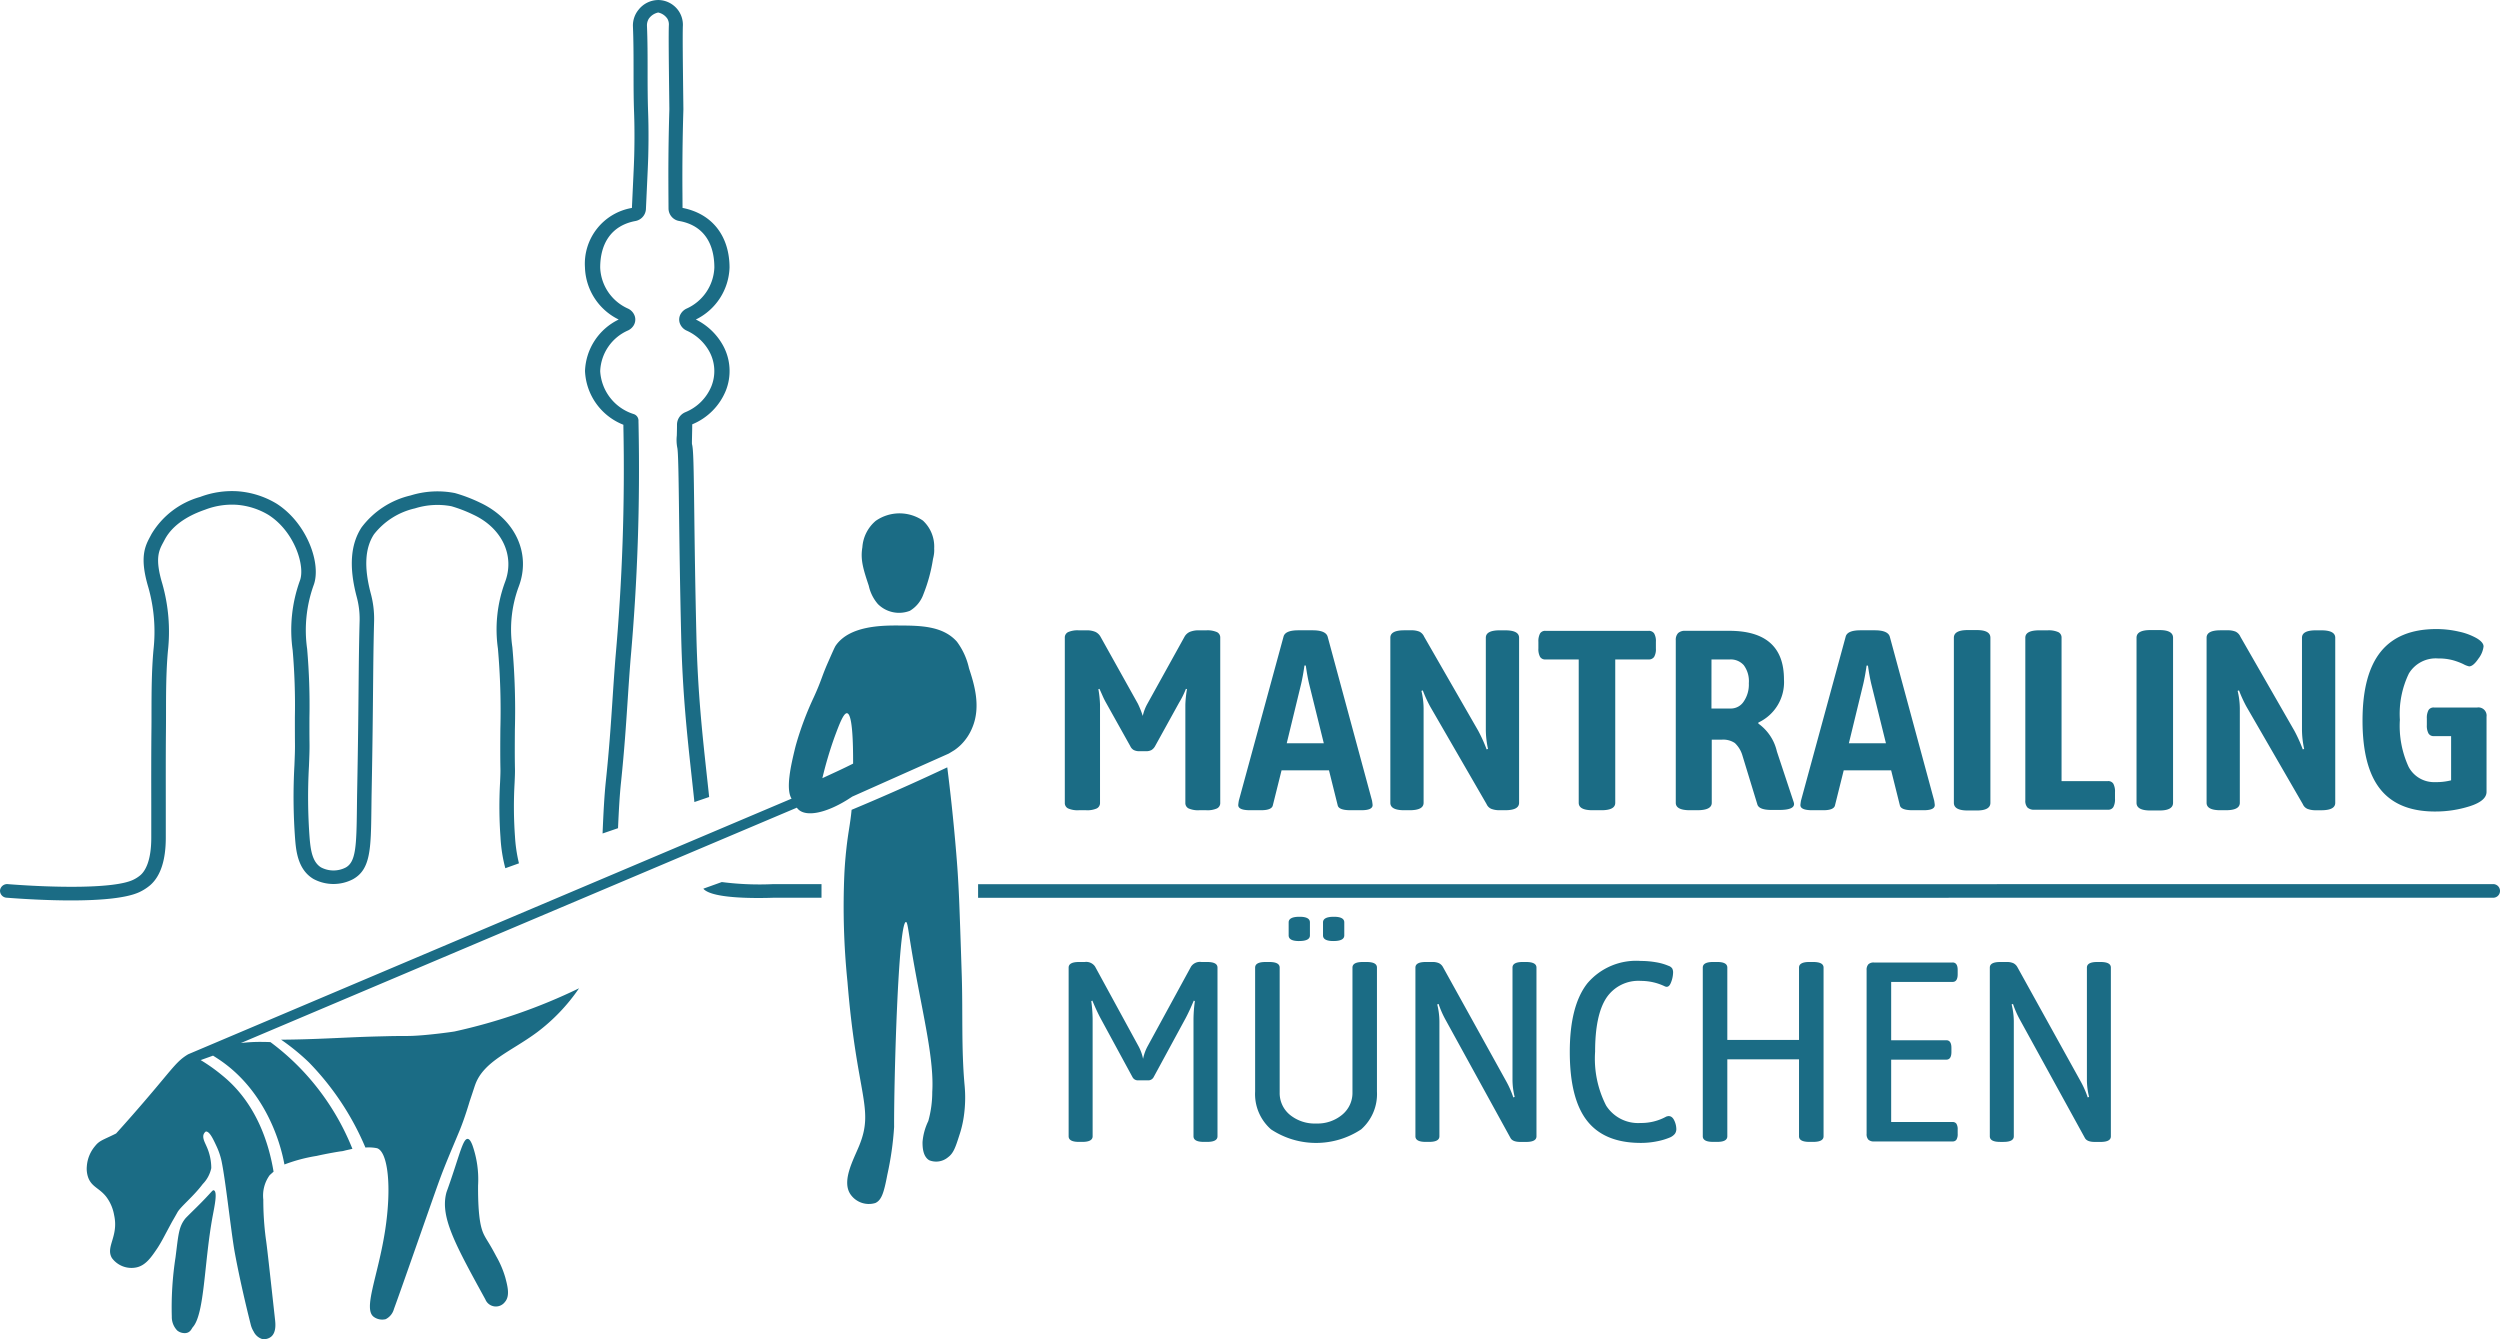 <svg xmlns="http://www.w3.org/2000/svg" width="267.057" height="143.06" viewBox="0 0 267.057 143.06"><defs><style>.a{fill:#1b6c85;}</style></defs><path class="a" d="M217.872,90.666h.961q1.456,0,1.456-.819V72.212q0-.819-1.456-.819h-.961q-1.485,0-1.485.819V89.847Q216.387,90.666,217.872,90.666Zm19.512,0h.961q1.456,0,1.456-.819V72.212q0-.819-1.456-.819h-.961q-1.485,0-1.485.819V89.847Q235.9,90.666,237.384,90.666Zm-12.376-.082h7.834a.627.627,0,0,0,.582-.287,1.749,1.749,0,0,0,.175-.887V88.7a1.754,1.754,0,0,0-.175-.887.628.628,0,0,0-.582-.286H227.89V72.212a.637.637,0,0,0-.349-.6,2.5,2.5,0,0,0-1.136-.191h-.9q-1.486,0-1.486.792V89.574a1.069,1.069,0,0,0,.233.778A1.042,1.042,0,0,0,225.007,90.584Zm-103.239-.137a2.5,2.5,0,0,0,1.136.191h.786a2.5,2.5,0,0,0,1.136-.191.637.637,0,0,0,.349-.6V79.364A11.435,11.435,0,0,0,125,77.7l.116-.027q.116.246.32.71a7.568,7.568,0,0,0,.379.764l2.592,4.641a.894.894,0,0,0,.378.423,1.314,1.314,0,0,0,.612.123h.67a1.224,1.224,0,0,0,.6-.123,1.1,1.1,0,0,0,.393-.423l2.563-4.641a9.32,9.32,0,0,0,.728-1.474l.116.027a11.432,11.432,0,0,0-.175,1.665V89.847a.637.637,0,0,0,.349.6,2.5,2.5,0,0,0,1.136.191h.757a2.5,2.5,0,0,0,1.136-.191.637.637,0,0,0,.349-.6V72.212a.636.636,0,0,0-.349-.6,2.5,2.5,0,0,0-1.136-.191h-.786a2.412,2.412,0,0,0-.976.164,1.214,1.214,0,0,0-.568.519l-3.961,7.152a4.7,4.7,0,0,0-.5,1.31,10.262,10.262,0,0,0-.524-1.31l-3.99-7.152a1.237,1.237,0,0,0-.553-.519,2.307,2.307,0,0,0-.961-.164H122.9a2.5,2.5,0,0,0-1.136.191.637.637,0,0,0-.349.6V89.847A.637.637,0,0,0,121.768,90.447Zm79.5.191h1.165q1.136,0,1.253-.519l.932-3.74h5.067l.932,3.74q.116.519,1.369.519h1.165q1.193,0,1.194-.546,0-.082-.058-.464L209.543,72.1q-.2-.682-1.6-.683H206.4q-1.4,0-1.572.683l-4.776,17.526q-.058.382-.058.464Q199.991,90.639,201.272,90.638Zm5.446-13.513q.2-.874.349-1.939h.146q.146,1.065.349,1.939l1.572,6.36h-3.96Zm-33.956-2.594h3.553V89.847q0,.792,1.485.791h.932q1.485,0,1.485-.791V74.532h3.553a.675.675,0,0,0,.6-.273,1.631,1.631,0,0,0,.189-.9v-.71a1.633,1.633,0,0,0-.189-.9.676.676,0,0,0-.6-.273H172.762a.629.629,0,0,0-.583.286,1.757,1.757,0,0,0-.175.887v.71a1.756,1.756,0,0,0,.175.887A.629.629,0,0,0,172.762,74.532Zm-31.54,16.106h1.165q1.136,0,1.252-.519l.932-3.74h5.067l.931,3.74q.116.519,1.369.519H153.1q1.194,0,1.194-.546,0-.082-.058-.464L149.493,72.1q-.2-.682-1.6-.683h-1.543q-1.4,0-1.572.683L140,89.628c-.039.255-.058.409-.058.464Q139.941,90.639,141.222,90.638Zm5.446-13.513q.2-.874.349-1.939h.146q.145,1.065.349,1.939l1.572,6.36h-3.96Zm98.2,13.513h.582q1.486,0,1.486-.791v-10.1a8.332,8.332,0,0,0-.233-1.856l.145-.054a14.17,14.17,0,0,0,.787,1.72l6.028,10.428a.948.948,0,0,0,.524.519,2.413,2.413,0,0,0,.874.137h.583q1.485,0,1.485-.791V72.212q0-.791-1.485-.792h-.583q-1.485,0-1.485.792v9.828a9.8,9.8,0,0,0,.233,2.047l-.146.054a16.473,16.473,0,0,0-.9-1.993L246.994,72.1a1.078,1.078,0,0,0-.524-.546,2.189,2.189,0,0,0-.845-.137h-.757q-1.485,0-1.485.792V89.847Q243.383,90.639,244.868,90.638Zm-87.191,0h.582q1.485,0,1.486-.791v-10.1a8.311,8.311,0,0,0-.233-1.856l.146-.054a14.1,14.1,0,0,0,.787,1.72l6.028,10.428A.95.95,0,0,0,167,90.5a2.413,2.413,0,0,0,.874.137h.582q1.486,0,1.486-.791V72.212q0-.791-1.486-.792h-.582q-1.485,0-1.485.792v9.828a9.8,9.8,0,0,0,.233,2.047l-.146.054a16.424,16.424,0,0,0-.9-1.993L159.8,72.1a1.079,1.079,0,0,0-.524-.546,2.189,2.189,0,0,0-.844-.137h-.757q-1.486,0-1.486.792V89.847Q156.191,90.639,157.676,90.638Zm30.52,0h.786q1.543,0,1.543-.791V83.1H191.6a2.224,2.224,0,0,1,1.383.355,2.925,2.925,0,0,1,.8,1.283l1.6,5.241q.145.628,1.515.628h.844q1.572,0,1.572-.628a.631.631,0,0,0-.029-.177c-.02-.064-.039-.123-.058-.177l-1.747-5.269a5.024,5.024,0,0,0-1.981-2.975v-.109a4.753,4.753,0,0,0,2.738-4.613q0-5.186-5.854-5.187H187.7a1.059,1.059,0,0,0-.772.245,1.038,1.038,0,0,0-.248.764V89.847Q186.682,90.639,188.2,90.638Zm2.3-16.106h1.98a1.856,1.856,0,0,1,1.471.615,2.868,2.868,0,0,1,.539,1.924,3.2,3.2,0,0,1-.554,1.966,1.633,1.633,0,0,1-1.339.737h-2.1Zm77.29,16.243a12.017,12.017,0,0,0,3.742-.573q1.762-.573,1.762-1.529V80.647a.872.872,0,0,0-.99-.983h-4.63a.628.628,0,0,0-.582.286,1.754,1.754,0,0,0-.175.887v.71a1.75,1.75,0,0,0,.175.887.627.627,0,0,0,.582.287h1.835v4.723a6.469,6.469,0,0,1-1.689.191A3.069,3.069,0,0,1,264.962,86a10.483,10.483,0,0,1-.932-5.023,9.908,9.908,0,0,1,.961-4.941,3.351,3.351,0,0,1,3.116-1.611,5.848,5.848,0,0,1,1.543.177,6.923,6.923,0,0,1,1.15.423,2.376,2.376,0,0,0,.626.246q.437,0,.99-.819a2.615,2.615,0,0,0,.553-1.31q0-.436-.728-.874a6.659,6.659,0,0,0-1.908-.71,10.642,10.642,0,0,0-2.4-.273q-3.99,0-5.941,2.416t-1.951,7.357q0,4.969,1.907,7.343T267.787,90.775ZM151.269,104.011v-1.392q0-.6-1.107-.6-1.165,0-1.165.6v1.392q0,.6,1.107.6Q151.269,104.612,151.269,104.011Zm-4.835.6q1.165,0,1.165-.6v-1.392q0-.6-1.107-.6-1.165,0-1.165.6v1.392Q145.329,104.612,146.435,104.612Zm54.926,2.238h-.408q-1.107,0-1.107.6v7.726h-7.659v-7.726q0-.6-1.077-.6h-.437q-1.107,0-1.107.6v18.017q0,.6,1.107.6h.437q1.077,0,1.077-.6v-8.217h7.659v8.217q0,.6,1.107.6h.408q1.106,0,1.107-.6V107.451Q202.467,106.851,201.36,106.85Zm-30.666,0h-.349q-1.107,0-1.107.6v12.012a7.607,7.607,0,0,0,.233,1.8l-.146.055a10.139,10.139,0,0,0-.757-1.72l-6.756-12.2a1,1,0,0,0-.437-.423,1.667,1.667,0,0,0-.7-.123h-.7q-1.107,0-1.107.6v18.017q0,.6,1.107.6h.349q1.106,0,1.107-.6V113.184a7.635,7.635,0,0,0-.233-1.8l.146-.055a10.072,10.072,0,0,0,.757,1.72l6.931,12.612q.232.41,1.048.41h.612q1.107,0,1.107-.6V107.451Q171.8,106.851,170.694,106.85Zm15.232,16.461a.985.985,0,0,0-.263.055,5.517,5.517,0,0,1-2.737.682,4.05,4.05,0,0,1-3.684-1.856,10.992,10.992,0,0,1-1.179-5.76q0-3.9,1.194-5.733a4.106,4.106,0,0,1,3.7-1.829,5.9,5.9,0,0,1,2.534.573q.437.218.669-.382a2.992,2.992,0,0,0,.233-1.065.886.886,0,0,0-.1-.464.762.762,0,0,0-.393-.273,5.763,5.763,0,0,0-1.34-.382,9.332,9.332,0,0,0-1.6-.137,6.832,6.832,0,0,0-5.723,2.389q-1.879,2.389-1.879,7.33,0,5,1.85,7.357t5.723,2.361A8.629,8.629,0,0,0,184.7,126a6.944,6.944,0,0,0,1.34-.4,1.326,1.326,0,0,0,.553-.409.868.868,0,0,0,.146-.492,2.2,2.2,0,0,0-.218-.914Q186.3,123.312,185.925,123.311ZM153.657,106.85h-.407q-1.108,0-1.107.6v13.322a3.017,3.017,0,0,1-1.092,2.389,4.109,4.109,0,0,1-2.781.942,4.189,4.189,0,0,1-2.811-.928,3.006,3.006,0,0,1-1.092-2.4V107.451q0-.6-1.107-.6h-.408q-1.107,0-1.107.6v13.24a5.013,5.013,0,0,0,1.7,4.04,8.726,8.726,0,0,0,9.625,0,5.034,5.034,0,0,0,1.689-4.04v-13.24Q154.764,106.851,153.657,106.85Zm-17.037,0h-.612a1.138,1.138,0,0,0-1.107.491l-4.66,8.545a4.816,4.816,0,0,0-.466,1.31,4.859,4.859,0,0,0-.466-1.31l-4.66-8.545a1.137,1.137,0,0,0-1.106-.491h-.612q-1.107,0-1.107.6v18.017q0,.6,1.107.6h.349q1.107,0,1.107-.6v-12.5a14.9,14.9,0,0,0-.145-1.938l.116-.054q.465,1.12.874,1.883l3.407,6.279a.648.648,0,0,0,.64.355h.991a.649.649,0,0,0,.641-.355l3.407-6.279q.407-.764.874-1.883l.116.054a14.834,14.834,0,0,0-.146,1.938v12.5q0,.6,1.107.6h.349q1.107,0,1.107-.6V107.451Q137.727,106.851,136.621,106.85Zm95.434,0h-.349q-1.107,0-1.107.6v12.012a7.609,7.609,0,0,0,.233,1.8l-.146.055a10.135,10.135,0,0,0-.757-1.72l-6.757-12.2a1,1,0,0,0-.437-.423,1.667,1.667,0,0,0-.7-.123h-.7q-1.107,0-1.107.6v18.017q0,.6,1.107.6h.349q1.106,0,1.107-.6V113.184a7.636,7.636,0,0,0-.233-1.8l.146-.055a10.073,10.073,0,0,0,.757,1.72l6.931,12.612q.233.41,1.048.41h.612q1.107,0,1.107-.6V107.451Q233.162,106.851,232.055,106.85Zm-15.813.054h-8.387a.811.811,0,0,0-.6.191.868.868,0,0,0-.189.628V125.2a.868.868,0,0,0,.189.628.809.809,0,0,0,.6.191h8.387a.475.475,0,0,0,.422-.191,1.143,1.143,0,0,0,.131-.628v-.437a1.144,1.144,0,0,0-.131-.628.476.476,0,0,0-.422-.191h-6.552v-6.661h5.883q.553,0,.553-.819v-.437q0-.819-.553-.819h-5.883V108.98h6.552q.553,0,.553-.819v-.437Q216.8,106.9,216.242,106.9ZM73.761,38.22a6.357,6.357,0,0,0-3.6,5.5,6.461,6.461,0,0,0,4.1,5.74c0,.053,0,.106,0,.159a226.872,226.872,0,0,1-.85,24.767c-.127,1.63-.224,3.088-.317,4.5-.176,2.664-.343,5.18-.7,8.589-.167,1.534-.273,3.593-.356,5.648l1.651-.566c.078-1.82.177-3.6.324-4.944.355-3.436.523-5.964.7-8.64.093-1.406.189-2.86.316-4.483a228.187,228.187,0,0,0,.853-24.91c0-.152-.007-.3-.009-.456l0-.142a.733.733,0,0,0-.5-.659,5.11,5.11,0,0,1-3.589-4.591,4.956,4.956,0,0,1,2.989-4.353,1.417,1.417,0,0,0,.566-.5,1.2,1.2,0,0,0,.141-1.011,1.37,1.37,0,0,0-.718-.813,5,5,0,0,1-2.978-4.383c0-2.584,1.2-4.487,3.739-4.971a1.373,1.373,0,0,0,1.144-1.246l.192-4.171c.015-.334.038-.847.056-1.474.021-.743.062-2.693-.012-4.738-.053-1.468-.054-2.968-.055-4.418,0-1.577,0-3.208-.069-4.82a1.348,1.348,0,0,1,.2-.752,1.649,1.649,0,0,1,1-.658,1.581,1.581,0,0,1,.984.665,1.21,1.21,0,0,1,.158.646c-.045.939-.007,4.061.044,8.38l.008.643c-.065,2.147-.1,4.313-.107,6.439q0,1.316.007,2.614l.01,1.581A1.367,1.367,0,0,0,80.257,27.7c2.663.492,3.721,2.491,3.721,4.967a5.014,5.014,0,0,1-3,4.4,1.422,1.422,0,0,0-.565.507,1.2,1.2,0,0,0-.135,1.012,1.378,1.378,0,0,0,.732.814,5.193,5.193,0,0,1,2.428,2.229,4.369,4.369,0,0,1,.225,3.718,5.069,5.069,0,0,1-2.781,2.771l-.042.019a1.448,1.448,0,0,0-.852,1.3c0,.429-.011.831-.02,1.174a4.354,4.354,0,0,0,.048,1.288c.109.418.145,3.318.191,6.989.042,3.311.1,7.846.23,13.262.147,6.017.625,10.387,1.13,15.014.093.855.188,1.719.28,2.6l1.576-.54q-.119-1.116-.238-2.2c-.5-4.6-.976-8.943-1.122-14.905-.132-5.408-.189-9.938-.23-13.246-.063-5.091-.092-6.812-.244-7.343-.015-.126,0-.528.006-.883s.02-.767.019-1.209c0,0,.01-.021.011-.027A6.574,6.574,0,0,0,85.2,45.825,5.673,5.673,0,0,0,84.91,41,6.7,6.7,0,0,0,82,38.218a6.414,6.414,0,0,0,3.6-5.547c0-3.158-1.657-5.709-5.02-6.375l-.009-1.5q-.011-1.292-.007-2.6c.006-2.113.042-4.268.107-6.431l-.008-.67c-.051-4.3-.088-7.4-.045-8.312a2.645,2.645,0,0,0-.5-1.594,2.68,2.68,0,0,0-2.091-1.1,2.707,2.707,0,0,0-2.136,1.026,2.657,2.657,0,0,0-.611,1.775c.066,1.583.067,3.2.068,4.764,0,1.462,0,2.973.056,4.464.072,2.008.032,3.924.012,4.654-.018.616-.04,1.121-.055,1.45L75.172,26.3a6.046,6.046,0,0,0-5.015,6.374A6.407,6.407,0,0,0,73.761,38.22ZM23.73,98.632c1.094-.969,1.649-2.669,1.649-5.053q0-1.726,0-3.452c0-2.59-.009-5.27.016-7.9.007-.678.008-1.356.009-2.035,0-2.151.008-4.376.2-6.54a18.773,18.773,0,0,0-.6-7.224c-.809-2.7-.361-3.536.113-4.418.043-.081.087-.162.129-.243,1.083-2.088,3.539-2.956,4.367-3.248a8,8,0,0,1,3.334-.509,7.73,7.73,0,0,1,3.393,1.076c2.8,1.777,3.964,5.5,3.356,7.051a15.526,15.526,0,0,0-.764,7.405,69.031,69.031,0,0,1,.237,7.194c0,.925,0,1.883.009,2.827.009.635-.023,1.408-.059,2.3a60.969,60.969,0,0,0,.075,7.844c.1,1.215.269,3.249,1.932,4.256l.03.018a4.511,4.511,0,0,0,4.205.033c1.905-1.051,1.931-3.225,1.983-7.555.007-.6.015-1.25.028-1.948.093-4.882.123-8.18.148-10.83s.044-4.744.113-7.289a10.352,10.352,0,0,0-.36-2.92c-.731-2.766-.62-4.826.34-6.3A7.725,7.725,0,0,1,52,58.392a8.038,8.038,0,0,1,3.883-.229,14.818,14.818,0,0,1,2.338.9c3.092,1.435,4.482,4.416,3.38,7.248a14.611,14.611,0,0,0-.743,7.059,75.77,75.77,0,0,1,.261,8.591c-.011,1.413-.021,2.873.008,4.315.007.339-.013.805-.039,1.4a46.1,46.1,0,0,0,.045,5.857,16.1,16.1,0,0,0,.516,3.3l1.456-.523a16.08,16.08,0,0,1-.425-2.884,44.279,44.279,0,0,1-.041-5.691c.027-.615.048-1.1.04-1.483-.03-1.422-.018-2.873-.008-4.276a76.81,76.81,0,0,0-.269-8.747,13.128,13.128,0,0,1,.656-6.416c1.382-3.554-.324-7.276-4.137-9.045a16.527,16.527,0,0,0-2.619-1c-.024-.007-.047-.012-.071-.017a9.673,9.673,0,0,0-4.705.263,9.149,9.149,0,0,0-5.233,3.41c-1.187,1.821-1.358,4.243-.522,7.411a8.983,8.983,0,0,1,.314,2.533c-.069,2.551-.089,4.651-.113,7.308s-.056,5.941-.148,10.817c-.013.7-.021,1.352-.028,1.957-.048,4.043-.112,5.708-1.2,6.309a2.854,2.854,0,0,1-2.639-.018c-.927-.573-1.107-1.864-1.213-3.138a58.829,58.829,0,0,1-.071-7.676c.037-.914.069-1.7.06-2.376-.013-.934-.011-1.885-.009-2.805a69.985,69.985,0,0,0-.245-7.337,14.237,14.237,0,0,1,.677-6.764c.889-2.267-.671-6.679-3.957-8.766a9.376,9.376,0,0,0-4.133-1.313,9.629,9.629,0,0,0-4.017.605,8.809,8.809,0,0,0-5.195,3.965c-.039.075-.079.15-.119.225-.558,1.041-1.192,2.22-.224,5.455a17.414,17.414,0,0,1,.552,6.7c-.2,2.239-.207,4.494-.21,6.676,0,.674,0,1.349-.009,2.023-.025,2.641-.021,5.323-.016,7.918q0,1.725,0,3.45c0,2.452-.632,3.526-1.15,3.984a3.621,3.621,0,0,1-.824.523c-2,.917-8.083.84-13.113.461l-.233-.018a.763.763,0,0,0-.836.666.744.744,0,0,0,.71.784l.235.018c1.532.115,4.086.272,6.652.272,2.887,0,5.789-.2,7.266-.877A5.187,5.187,0,0,0,23.73,98.632Zm250.221-.1c-1.427,0-113.4.013-161.8.008v1.454c48.412,0,160.373-.008,161.8-.008a.729.729,0,1,0,0-1.455Zm-183.689,0a31.634,31.634,0,0,1-5.489-.222l-1.972.708c.025.026.046.054.073.08,1.068.991,5.537.952,7.428.888.331,0,2.132,0,5.123,0V98.533c-3.042,0-4.848,0-5.129,0ZM60.671,138.273c-.731-1.395-.99-1.674-1.287-2.262-.316-.627-.665-1.752-.646-5.281a11.019,11.019,0,0,0-.6-4.3c-.112-.287-.281-.676-.517-.683-.386-.012-.686,1.008-1.346,3.031-.891,2.725-.868,2.46-.961,2.868-.576,2.543,1.017,5.442,4.2,11.242a1.211,1.211,0,0,0,2.1.269c.546-.636.283-1.658.033-2.6A10.444,10.444,0,0,0,60.671,138.273Zm-30.144-7.027c-.17-.078-.176.143-1.856,1.8-.765.755-1.148,1.131-1.213,1.215-.715.911-.734,1.761-1.037,4.127a35.006,35.006,0,0,0-.4,6.341,2.075,2.075,0,0,0,.586,1.492,1.269,1.269,0,0,0,.9.269c.515-.06.627-.484.762-.636,1.263-1.423,1.2-6.864,2.106-11.8C30.583,132.947,30.918,131.426,30.527,131.246Zm70.921-62.632a3.2,3.2,0,0,0,3.416.722,3.38,3.38,0,0,0,1.446-1.768,17.164,17.164,0,0,0,1.026-3.775,4.364,4.364,0,0,0,.1-.5,3.072,3.072,0,0,0,.025-.617,3.785,3.785,0,0,0-1.207-2.982,4.439,4.439,0,0,0-5.033.028A4.048,4.048,0,0,0,99.79,62.55c-.231,1.344.114,2.385.685,4.112A4.4,4.4,0,0,0,101.448,68.614ZM110.41,108.4s-.141-4.56-.269-7.853c-.018-.479-.062-1.472-.139-2.784-.037-.636-.09-1.39-.179-2.468-.311-3.778-.673-6.941-.964-9.237-1.313.617-2.644,1.232-4,1.842q-3.157,1.418-6.219,2.694c-.147,1.551-.369,2.375-.564,4.216-.026.243-.141,1.267-.209,2.621a79.366,79.366,0,0,0,.331,11.536c.988,12.235,2.9,13.481,1.246,17.523-.624,1.523-1.883,3.757-.928,5.174a2.383,2.383,0,0,0,2.652.934c.671-.3.924-1.1,1.284-3.006a33.37,33.37,0,0,0,.729-5.121c-.027-4.83.438-21.831,1.262-21.894.2-.015.238,1.011.9,4.719.976,5.451,2.12,10.068,1.913,13.429a11.625,11.625,0,0,1-.424,3.118,6.221,6.221,0,0,0-.616,2.253c0,.449.007,1.51.715,1.932a1.97,1.97,0,0,0,2.005-.316c.586-.43.8-1.064,1.2-2.315a11.439,11.439,0,0,0,.481-1.988,13.97,13.97,0,0,0,.093-3.386C110.357,116.163,110.529,112.272,110.41,108.4Zm-58.581,6.337c-.937.038-1.308,0-2.893.042-1.244.033-1.866.04-3.994.134-2.018.089-4.539.22-7.245.236a23.6,23.6,0,0,1,2.971,2.422,29.34,29.34,0,0,1,6.036,9.1,4.5,4.5,0,0,1,1.237.07c1.157.37,1.6,4.056.863,8.816-.763,4.913-2.393,8.378-1.19,9.214a1.536,1.536,0,0,0,1.256.233,1.707,1.707,0,0,0,.881-1.086c.8-2.156,4.092-11.642,4.83-13.673.662-1.823,1.443-3.6,2.185-5.394.563-1.361,1.069-3.106,1.069-3.106.442-1.311.524-1.589.6-1.793.9-2.508,3.87-3.566,6.584-5.579a19.866,19.866,0,0,0,4.505-4.714,59.93,59.93,0,0,1-13.3,4.613C55.687,114.363,53.318,114.675,51.829,114.736ZM109.887,72.63c-1.513-1.7-3.929-1.714-6.214-1.725-1.818-.008-5.25.022-6.727,2.143-.107.153-.35.707-.837,1.815-.685,1.558-.68,1.893-1.5,3.688a33.746,33.746,0,0,0-1.852,4.885c-.078.269-.146.531-.214.818-.352,1.479-.975,4.106-.316,5.147l-63.97,27.1-.456.193,0,0-.025.014-.024.01v0l-.047.029-.044.027c-.995.623-1.451,1.274-3.381,3.567-1.793,2.13-3.278,3.8-4.209,4.828l-.29.143c-1.159.564-1.5.633-1.947,1.19a3.745,3.745,0,0,0-.889,2.163A2.828,2.828,0,0,0,17.1,129.9c.38.981,1.16,1.092,1.89,1.993a4.514,4.514,0,0,1,.868,1.987c.513,2.295-.947,3.389-.233,4.593a2.59,2.59,0,0,0,2.629,1c.988-.215,1.587-1.106,2.2-2.012.412-.612.868-1.51.911-1.589.468-.872.588-1.1.709-1.316.015-.028.056-.1.115-.2.248-.427.417-.732.433-.763.346-.617,1.7-1.681,2.706-3.026a3.44,3.44,0,0,0,.91-1.7,5.643,5.643,0,0,0-.512-2.338l-.034-.077c-.178-.4-.442-.885-.234-1.27a.687.687,0,0,1,.2-.225l.045,0c.394.048.753.843,1.092,1.566a7.442,7.442,0,0,1,.545,1.611c.438,2.157.907,6.631,1.331,9.311,0,0,.5,3.034,1.789,8.166a2.559,2.559,0,0,0,.3.707,1.541,1.541,0,0,0,.877.795,1.189,1.189,0,0,0,1.013-.251c.536-.462.448-1.376.4-1.8-.593-5.389-.889-8.084-.98-8.617a31.94,31.94,0,0,1-.274-4.215,3.735,3.735,0,0,1,.662-2.583c.045-.054.2-.189.434-.4-.5-3.022-1.835-7.345-5.505-10.3a18.5,18.5,0,0,0-2.28-1.618l1.32-.476c.18.114.355.227.516.332,4.955,3.243,6.484,8.662,6.862,10.162.1.392.179.77.248,1.134a17.374,17.374,0,0,1,3.453-.919c1.07-.245,2.417-.471,2.59-.488a1.915,1.915,0,0,0,.218-.032c.1-.021.169-.046.409-.1.134-.028.385-.086.592-.133a26.571,26.571,0,0,0-5.182-8.2,26.034,26.034,0,0,0-3.574-3.2c-.286-.014-.545-.019-.766-.02a16.72,16.72,0,0,0-2.4.122L92.791,90.364a1.252,1.252,0,0,0,.157.185c.853.818,2.906.411,5.213-1.012l.556-.358,10.3-4.592.6-.364a5.3,5.3,0,0,0,.7-.577,5.476,5.476,0,0,0,1.229-1.862c.946-2.283.154-4.717-.367-6.317A7.428,7.428,0,0,0,109.887,72.63ZM98.8,85.658c-1.2.609-2.325,1.108-3.284,1.558A41.329,41.329,0,0,1,96.8,82.867c.52-1.4.983-2.644,1.358-2.59C98.728,80.36,98.808,83.4,98.8,85.658Z" transform="translate(-7.669 -4.087)"/></svg>
